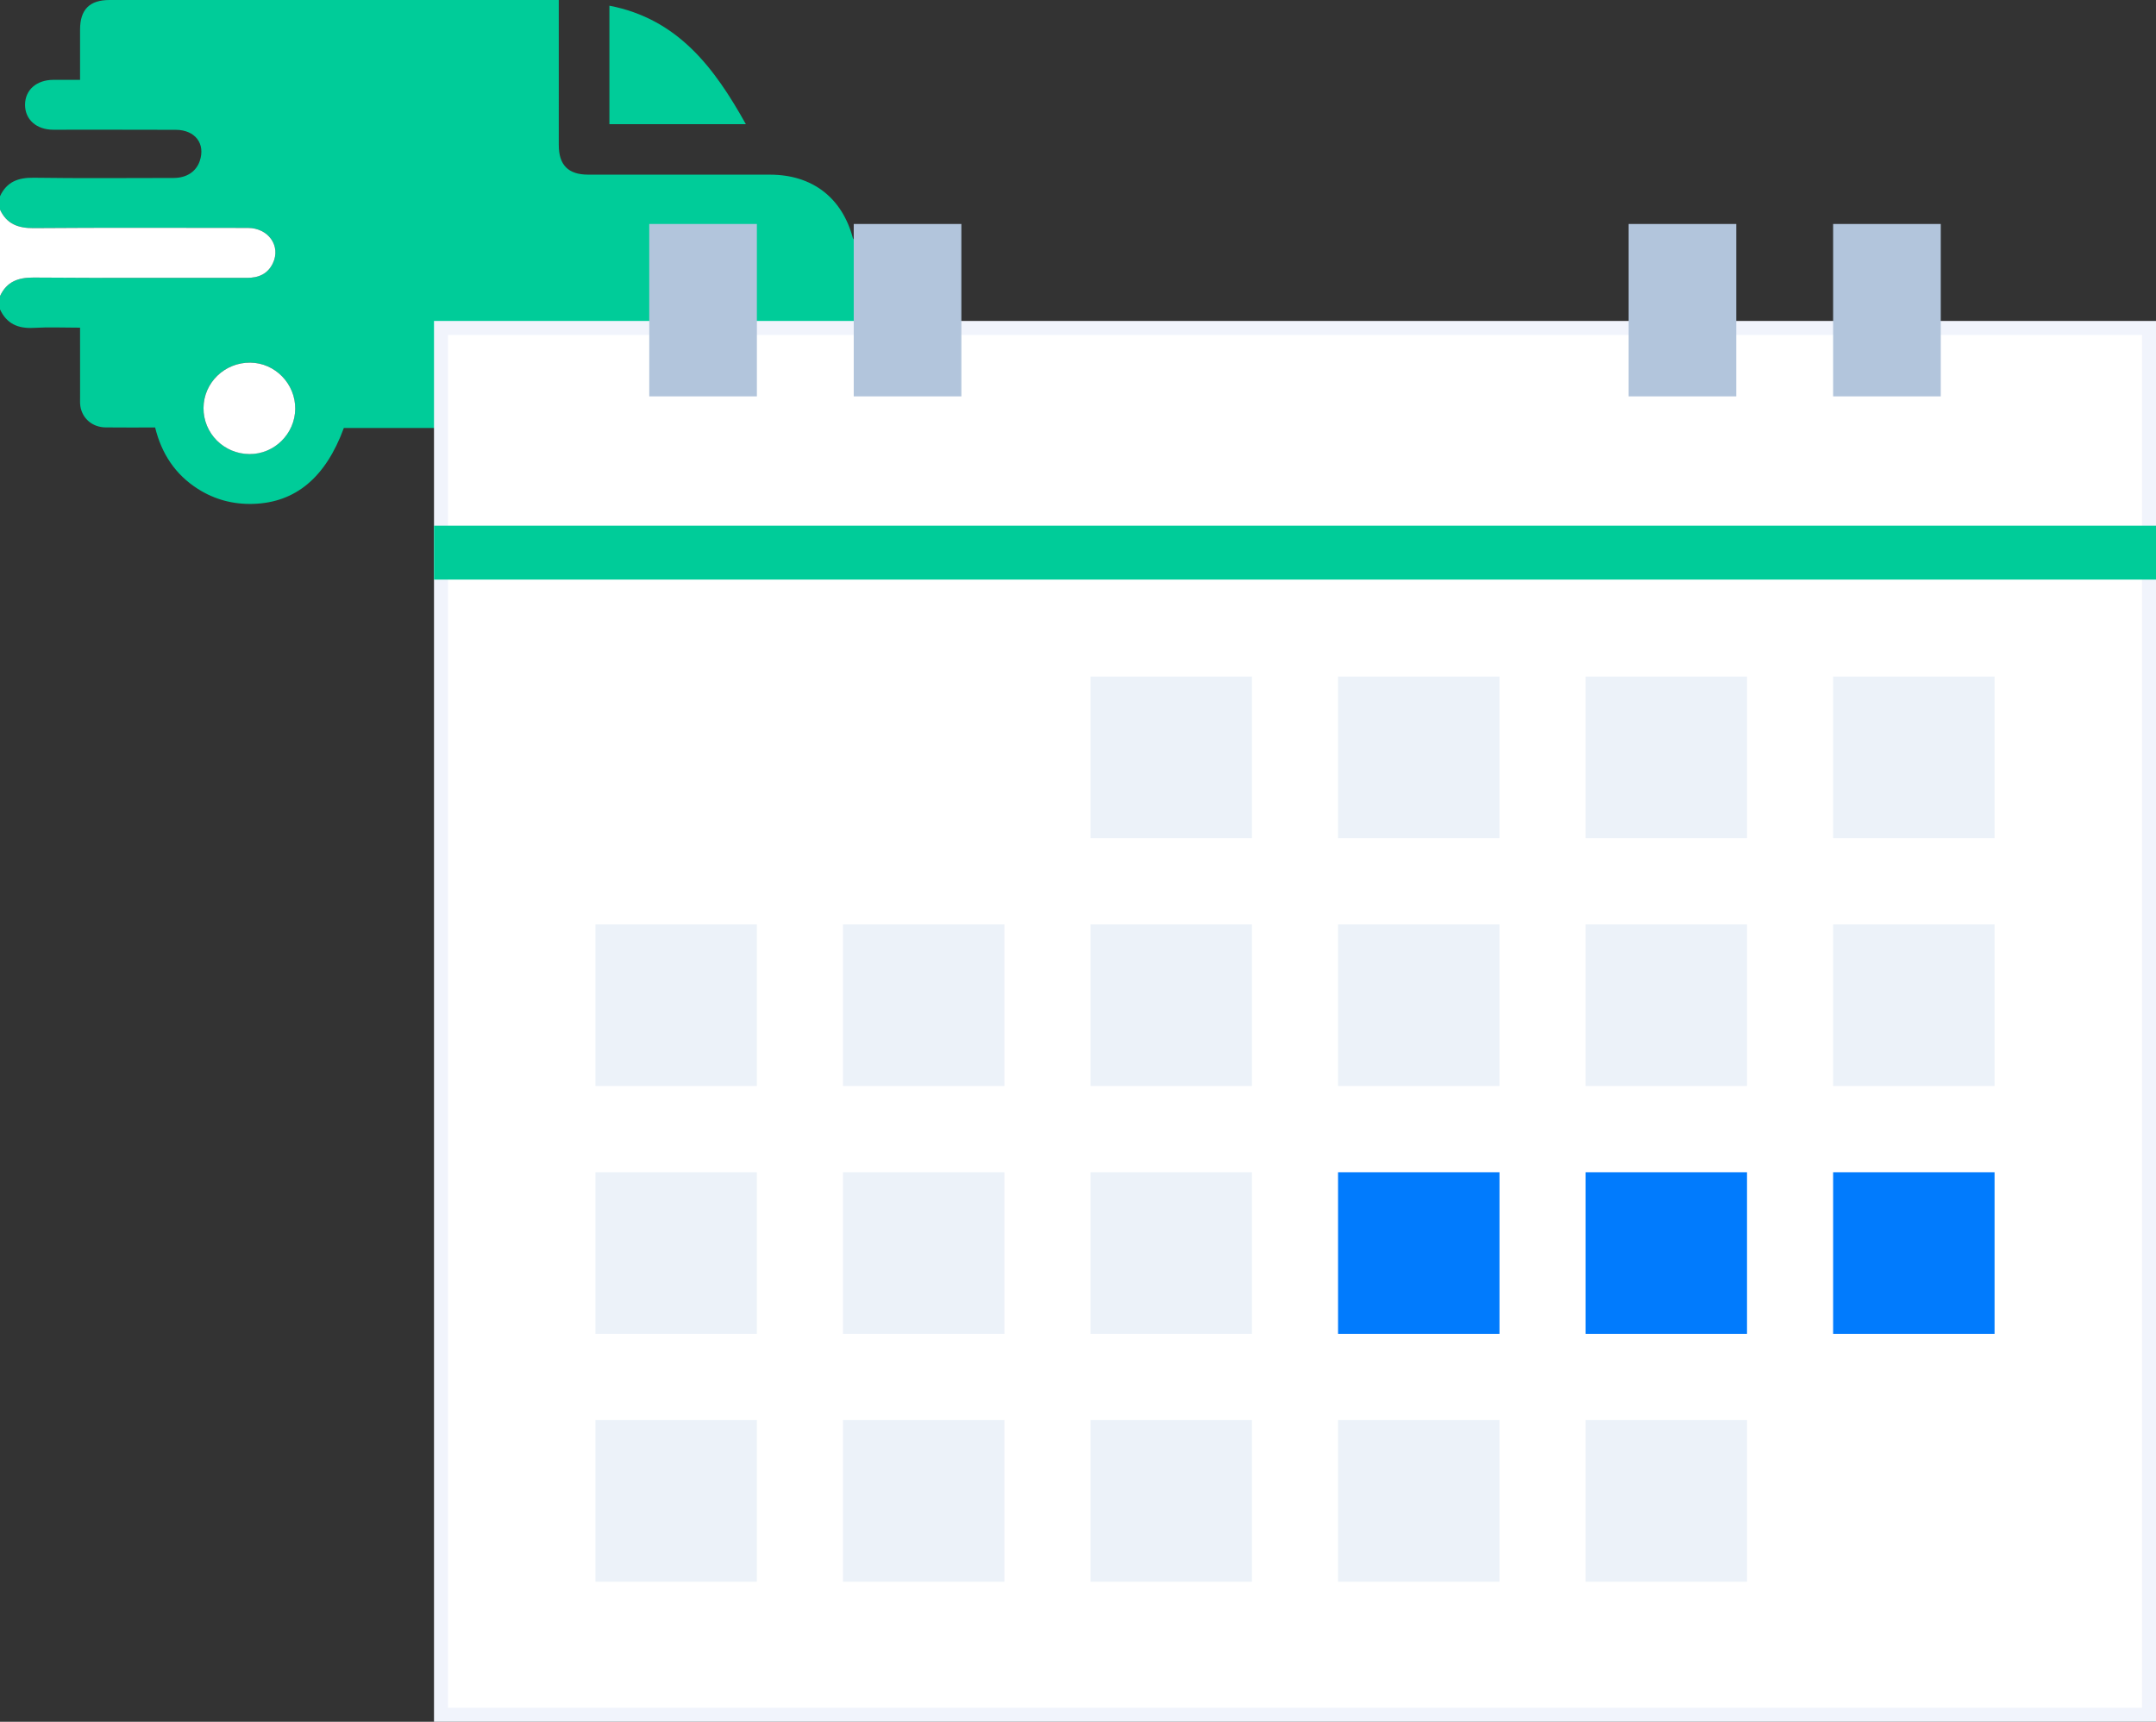 <svg width="154" height="123" viewBox="0 0 154 123" fill="none" xmlns="http://www.w3.org/2000/svg">
<rect x="0" y="0" width="154" height="123" fill="#333333" stroke="none"/>
<path d="M0 14.972C0 14.655 0 14.338 0 14.021C0.475 12.994 1.291 12.681 2.399 12.697C5.733 12.745 9.068 12.716 12.402 12.713C13.325 12.712 14.003 12.267 14.264 11.513C14.692 10.274 13.95 9.28 12.555 9.273C9.638 9.259 6.72 9.27 3.803 9.267C2.599 9.266 1.786 8.538 1.789 7.479C1.793 6.423 2.608 5.708 3.816 5.704C4.442 5.702 5.068 5.704 5.719 5.704C5.719 4.449 5.718 3.283 5.719 2.116C5.721 0.681 6.395 0.001 7.822 0C18.302 -0 28.782 8.87507e-05 39.261 8.87507e-05C39.47 8.87507e-05 39.678 8.87507e-05 39.912 8.87507e-05C39.912 3.513 39.911 6.936 39.913 10.359C39.913 11.793 40.59 12.476 42.015 12.476C46.342 12.477 50.669 12.476 54.996 12.477C58.017 12.477 60.155 14.12 60.924 17.024C60.933 17.057 60.974 17.082 61 17.11C61 21.151 61 25.19 61 29.23C60.525 30.259 59.709 30.626 58.599 30.549C57.777 30.491 56.947 30.538 56.146 30.538C54.812 34.145 52.661 35.924 49.603 35.998C48.174 36.032 46.853 35.67 45.655 34.893C44.065 33.862 43.104 32.385 42.663 30.573C36.598 30.573 30.572 30.573 24.56 30.573C23.261 34.112 21.114 35.903 18.088 35.996C16.66 36.04 15.336 35.691 14.131 34.924C12.513 33.893 11.538 32.403 11.081 30.537C9.88 30.537 8.711 30.548 7.542 30.533C6.608 30.521 5.886 29.91 5.742 29.029C5.708 28.816 5.72 28.595 5.72 28.377C5.718 26.739 5.719 25.102 5.719 23.408C4.573 23.408 3.484 23.36 2.401 23.422C1.291 23.485 0.476 23.128 0 22.101C0 21.784 0 21.467 0 21.151C0.475 20.122 1.292 19.818 2.399 19.826C7.48 19.865 12.561 19.839 17.642 19.848C18.471 19.849 19.123 19.57 19.489 18.805C20.08 17.569 19.169 16.282 17.702 16.281C12.601 16.276 7.5 16.257 2.4 16.296C1.292 16.304 0.476 15.998 0 14.972ZM17.874 25.904C16.044 25.888 14.548 27.339 14.536 29.14C14.524 30.952 15.986 32.422 17.813 32.436C19.591 32.45 21.072 30.986 21.086 29.201C21.1 27.411 19.647 25.92 17.874 25.904ZM46.108 29.142C46.097 30.954 47.56 32.423 49.387 32.436C51.165 32.449 52.645 30.984 52.658 29.198C52.672 27.409 51.218 25.919 49.444 25.904C47.614 25.889 46.12 27.341 46.108 29.142Z" fill="#00CC99"/>
<path d="M0 14.973C0.476 15.999 1.292 16.305 2.4 16.297C7.5 16.258 12.601 16.277 17.702 16.282C19.169 16.283 20.08 17.57 19.489 18.806C19.123 19.571 18.471 19.85 17.642 19.849C12.561 19.84 7.48 19.866 2.399 19.827C1.292 19.819 0.475 20.123 0 21.151C0 19.092 0 17.032 0 14.973Z" fill="white"/>
<path d="M17.875 25.906C19.648 25.922 21.101 27.413 21.087 29.203C21.073 30.988 19.592 32.452 17.814 32.438C15.987 32.424 14.525 30.954 14.537 29.142C14.549 27.341 16.045 25.89 17.875 25.906Z" fill="white"/>
<path d="M46.109 29.144C46.12 27.343 47.615 25.891 49.444 25.906C51.218 25.921 52.672 27.411 52.659 29.2C52.646 30.985 51.166 32.451 49.388 32.438C47.561 32.425 46.098 30.956 46.109 29.144Z" fill="white"/>
<path d="M43.529 0.406C48.426 1.35 51.035 4.851 53.275 8.87C50.007 8.87 46.789 8.87 43.529 8.87C43.529 6.061 43.529 3.243 43.529 0.406Z" fill="#00CC99"/>
<rect x="31.5" y="23.426" width="122" height="99.072" fill="white" stroke="#F1F4FC"/>
<rect x="46.375" y="16" width="7.688" height="12.316" fill="#B2C5DC"/>
<rect x="130.938" y="16" width="7.688" height="12.316" fill="#B2C5DC"/>
<rect x="116.331" y="16" width="7.688" height="12.316" fill="#B2C5DC"/>
<rect x="60.981" y="16" width="7.688" height="12.316" fill="#B2C5DC"/>
<rect x="154" y="37.554" width="3.849" height="123" transform="rotate(90 154 37.554)" fill="#00CC99"/>
<rect x="42.531" y="66.036" width="11.531" height="11.547" fill="#ECF2F9"/>
<rect x="42.531" y="83.742" width="11.531" height="11.547" fill="#ECF2F9"/>
<rect x="42.531" y="101.445" width="11.531" height="11.547" fill="#ECF2F9"/>
<rect x="60.213" y="66.036" width="11.531" height="11.547" fill="#ECF2F9"/>
<rect x="60.213" y="83.742" width="11.531" height="11.547" fill="#ECF2F9"/>
<rect x="60.213" y="101.445" width="11.531" height="11.547" fill="#ECF2F9"/>
<rect x="113.256" y="48.332" width="11.531" height="11.547" fill="#ECF2F9"/>
<rect x="77.894" y="66.036" width="11.531" height="11.547" fill="#ECF2F9"/>
<rect x="77.894" y="83.742" width="11.531" height="11.547" fill="#ECF2F9"/>
<rect x="77.894" y="101.445" width="11.531" height="11.547" fill="#ECF2F9"/>
<rect x="130.938" y="48.332" width="11.531" height="11.547" fill="#ECF2F9"/>
<rect x="95.575" y="66.036" width="11.531" height="11.547" fill="#ECF2F9"/>
<rect x="95.575" y="83.742" width="11.531" height="11.547" fill="#017BFD"/>
<rect x="95.574" y="101.445" width="11.531" height="11.547" fill="#ECF2F9"/>
<rect x="77.894" y="48.332" width="11.531" height="11.547" fill="#ECF2F9"/>
<rect x="113.256" y="66.036" width="11.531" height="11.547" fill="#ECF2F9"/>
<rect x="113.256" y="83.742" width="11.531" height="11.547" fill="#017BFD"/>
<rect x="113.256" y="101.445" width="11.531" height="11.547" fill="#ECF2F9"/>
<rect x="95.574" y="48.332" width="11.531" height="11.547" fill="#ECF2F9"/>
<rect x="130.938" y="66.036" width="11.531" height="11.547" fill="#ECF2F9"/>
<rect x="130.938" y="83.742" width="11.531" height="11.547" fill="#017BFD"/>
</svg>
